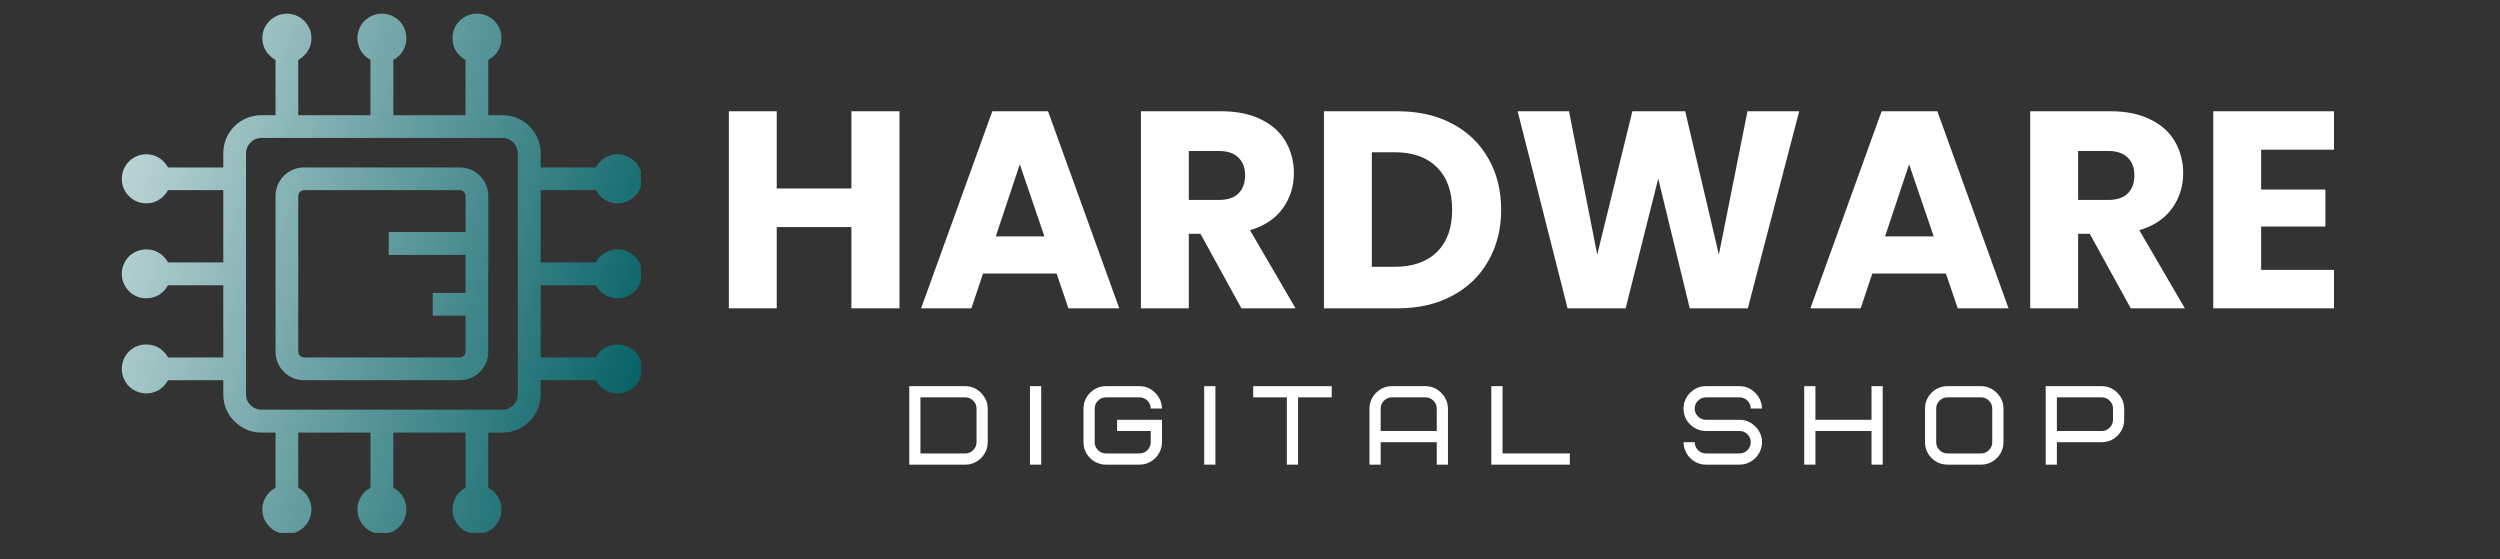 <?xml version="1.0" encoding="UTF-8"?> <svg xmlns="http://www.w3.org/2000/svg" xmlns:xlink="http://www.w3.org/1999/xlink" width="286" zoomAndPan="magnify" viewBox="0 0 214.5 48" height="64" preserveAspectRatio="xMidYMid meet" version="1.0"><rect x="0" y="0" width="214.5" height="48" fill="#333333" stroke="none"/><defs><g></g><clipPath id="14d682a706"><path d="M 10.449 1.172 L 54.992 1.172 L 54.992 45.719 L 10.449 45.719 Z M 10.449 1.172 " clip-rule="nonzero"></path></clipPath><clipPath id="e12e82a6f0"><path d="M 10.449 15.348 C 10.449 14.77 10.688 14.23 11.059 13.859 C 11.445 13.473 11.969 13.234 12.547 13.234 C 13.129 13.234 13.664 13.473 14.035 13.859 C 14.184 14.008 14.32 14.172 14.41 14.367 L 19.16 14.367 L 19.16 13.145 C 19.16 12.238 19.516 11.434 20.113 10.836 C 20.707 10.242 21.512 9.883 22.418 9.883 L 23.641 9.883 L 23.641 5.133 C 23.445 5.043 23.281 4.91 23.133 4.762 C 22.746 4.391 22.508 3.855 22.508 3.273 C 22.508 2.691 22.746 2.172 23.133 1.785 C 23.508 1.41 24.043 1.172 24.625 1.172 C 25.203 1.172 25.727 1.41 26.098 1.785 C 26.484 2.172 26.723 2.691 26.723 3.273 C 26.723 3.855 26.484 4.391 26.098 4.762 C 25.949 4.91 25.785 5.043 25.59 5.133 L 25.59 9.883 L 31.785 9.883 L 31.785 5.133 C 31.605 5.043 31.426 4.91 31.277 4.762 C 30.906 4.391 30.668 3.855 30.668 3.273 C 30.668 2.691 30.906 2.172 31.277 1.785 C 31.664 1.41 32.188 1.172 32.77 1.172 C 33.348 1.172 33.871 1.41 34.258 1.785 C 34.645 2.172 34.867 2.691 34.867 3.273 C 34.867 3.855 34.645 4.391 34.258 4.762 C 34.109 4.91 33.945 5.043 33.75 5.133 L 33.75 9.883 L 39.945 9.883 L 39.945 5.133 C 39.75 5.043 39.586 4.91 39.438 4.762 C 39.051 4.391 38.828 3.855 38.828 3.273 C 38.828 2.691 39.051 2.172 39.438 1.785 C 39.812 1.41 40.348 1.172 40.926 1.172 C 41.508 1.172 42.027 1.41 42.418 1.785 C 42.789 2.172 43.027 2.691 43.027 3.273 C 43.027 3.855 42.789 4.391 42.418 4.762 C 42.266 4.91 42.09 5.043 41.895 5.133 L 41.895 9.883 L 43.133 9.883 C 44.023 9.883 44.844 10.242 45.426 10.836 C 46.02 11.434 46.391 12.238 46.391 13.145 L 46.391 14.367 L 51.125 14.367 C 51.23 14.172 51.352 14.008 51.5 13.859 C 51.887 13.473 52.406 13.234 52.988 13.234 C 53.57 13.234 54.09 13.473 54.477 13.859 C 54.863 14.23 55.086 14.77 55.086 15.348 C 55.086 15.93 54.863 16.449 54.477 16.824 C 54.09 17.211 53.57 17.449 52.988 17.449 C 52.406 17.449 51.887 17.211 51.5 16.824 C 51.352 16.672 51.23 16.512 51.125 16.316 L 46.391 16.316 L 46.391 22.512 L 51.125 22.512 C 51.23 22.332 51.352 22.152 51.5 22.004 C 51.887 21.633 52.406 21.395 52.988 21.395 C 53.57 21.395 54.09 21.633 54.477 22.004 C 54.863 22.391 55.086 22.914 55.086 23.492 C 55.086 24.074 54.863 24.594 54.477 24.98 C 54.09 25.371 53.57 25.594 52.988 25.594 C 52.406 25.594 51.887 25.371 51.5 24.98 C 51.352 24.832 51.23 24.668 51.125 24.477 L 46.391 24.477 L 46.391 30.668 L 51.125 30.668 C 51.23 30.477 51.352 30.312 51.5 30.164 C 51.887 29.777 52.406 29.555 52.988 29.555 C 53.57 29.555 54.09 29.777 54.477 30.164 C 54.863 30.535 55.086 31.07 55.086 31.652 C 55.086 32.234 54.863 32.754 54.477 33.141 C 54.09 33.516 53.57 33.754 52.988 33.754 C 52.406 33.754 51.887 33.516 51.5 33.141 C 51.352 32.992 51.23 32.812 51.125 32.621 L 46.391 32.621 L 46.391 33.855 C 46.391 34.75 46.02 35.57 45.426 36.148 C 44.844 36.746 44.023 37.117 43.133 37.117 L 41.895 37.117 L 41.895 41.852 C 42.09 41.957 42.266 42.074 42.418 42.223 C 42.789 42.613 43.027 43.133 43.027 43.715 C 43.027 44.293 42.789 44.816 42.418 45.203 C 42.027 45.59 41.508 45.812 40.926 45.812 C 40.348 45.812 39.812 45.59 39.438 45.203 C 39.051 44.816 38.828 44.293 38.828 43.715 C 38.828 43.133 39.051 42.613 39.438 42.223 C 39.586 42.074 39.75 41.957 39.945 41.852 L 39.945 37.117 L 33.75 37.117 L 33.75 41.852 C 33.945 41.957 34.109 42.074 34.258 42.223 C 34.645 42.613 34.867 43.133 34.867 43.715 C 34.867 44.293 34.645 44.816 34.258 45.203 C 33.871 45.59 33.348 45.812 32.77 45.812 C 32.188 45.812 31.664 45.59 31.277 45.203 C 30.906 44.816 30.668 44.293 30.668 43.715 C 30.668 43.133 30.906 42.613 31.277 42.223 C 31.426 42.074 31.605 41.957 31.785 41.852 L 31.785 37.117 L 25.59 37.117 L 25.59 41.852 C 25.785 41.957 25.949 42.074 26.098 42.223 C 26.484 42.613 26.723 43.133 26.723 43.715 C 26.723 44.293 26.484 44.816 26.098 45.203 C 25.727 45.59 25.203 45.812 24.625 45.812 C 24.043 45.812 23.508 45.59 23.133 45.203 C 22.746 44.816 22.508 44.293 22.508 43.715 C 22.508 43.133 22.746 42.613 23.133 42.223 C 23.281 42.074 23.445 41.957 23.641 41.852 L 23.641 37.117 L 22.418 37.117 C 21.512 37.117 20.707 36.746 20.113 36.148 C 19.516 35.57 19.16 34.75 19.16 33.855 L 19.16 32.621 L 14.41 32.621 C 14.32 32.812 14.184 32.992 14.035 33.141 C 13.664 33.516 13.129 33.754 12.547 33.754 C 11.969 33.754 11.445 33.516 11.059 33.141 C 10.688 32.754 10.449 32.234 10.449 31.652 C 10.449 31.07 10.688 30.535 11.059 30.164 C 11.445 29.777 11.969 29.555 12.547 29.555 C 13.129 29.555 13.664 29.777 14.035 30.164 C 14.184 30.312 14.32 30.477 14.41 30.668 L 19.16 30.668 L 19.16 24.477 L 14.41 24.477 C 14.32 24.668 14.184 24.832 14.035 24.98 C 13.664 25.371 13.129 25.594 12.547 25.594 C 11.969 25.594 11.445 25.371 11.059 24.98 C 10.688 24.594 10.449 24.074 10.449 23.492 C 10.449 22.914 10.688 22.391 11.059 22.004 C 11.445 21.633 11.969 21.395 12.547 21.395 C 13.129 21.395 13.664 21.633 14.035 22.004 C 14.184 22.152 14.32 22.332 14.41 22.512 L 19.16 22.512 L 19.16 16.316 L 14.41 16.316 C 14.32 16.512 14.184 16.672 14.035 16.824 C 13.664 17.211 13.129 17.449 12.547 17.449 C 11.969 17.449 11.445 17.211 11.059 16.824 C 10.688 16.449 10.449 15.93 10.449 15.348 Z M 26.098 14.367 L 39.453 14.367 C 40.125 14.367 40.734 14.633 41.18 15.082 C 41.629 15.527 41.895 16.137 41.895 16.824 L 41.895 30.18 C 41.895 30.848 41.629 31.461 41.18 31.906 C 40.734 32.352 40.125 32.621 39.453 32.621 L 26.098 32.621 C 25.414 32.621 24.801 32.352 24.355 31.906 C 23.91 31.461 23.641 30.848 23.641 30.18 L 23.641 16.824 C 23.641 16.137 23.91 15.527 24.355 15.082 C 24.801 14.633 25.414 14.367 26.098 14.367 Z M 39.453 16.316 L 26.098 16.316 C 25.949 16.316 25.828 16.375 25.738 16.465 C 25.652 16.555 25.59 16.672 25.59 16.824 L 25.59 30.18 C 25.59 30.312 25.652 30.434 25.738 30.52 C 25.828 30.609 25.949 30.668 26.098 30.668 L 39.453 30.668 C 39.586 30.668 39.707 30.609 39.797 30.52 C 39.887 30.434 39.945 30.312 39.945 30.18 L 39.945 27.082 L 37.129 27.082 L 37.129 25.133 L 39.945 25.133 L 39.945 21.871 L 33.348 21.871 L 33.348 19.906 L 39.945 19.906 L 39.945 16.824 C 39.945 16.672 39.887 16.555 39.797 16.465 C 39.707 16.375 39.586 16.316 39.453 16.316 Z M 43.133 11.836 L 22.418 11.836 C 22.062 11.836 21.734 11.984 21.496 12.223 C 21.258 12.461 21.109 12.789 21.109 13.145 L 21.109 33.855 C 21.109 34.215 21.258 34.527 21.496 34.766 C 21.734 35.004 22.062 35.152 22.418 35.152 L 43.133 35.152 C 43.488 35.152 43.801 35.004 44.039 34.766 C 44.277 34.527 44.426 34.215 44.426 33.855 L 44.426 13.145 C 44.426 12.789 44.277 12.461 44.039 12.223 C 43.801 11.984 43.488 11.836 43.133 11.836 Z M 43.133 11.836 " clip-rule="evenodd"></path></clipPath><linearGradient x1="-2.797" gradientTransform="matrix(1.489, 0, 0, 1.489, 10.448, 1.173)" y1="9.079" x2="32.943" gradientUnits="userSpaceOnUse" y2="20.089" id="b9359925e0"><stop stop-opacity="1" stop-color="rgb(79.179%, 86.859%, 87.201%)" offset="0"></stop><stop stop-opacity="1" stop-color="rgb(78.857%, 86.655%, 87.003%)" offset="0.004"></stop><stop stop-opacity="1" stop-color="rgb(78.535%, 86.452%, 86.804%)" offset="0.008"></stop><stop stop-opacity="1" stop-color="rgb(78.214%, 86.249%, 86.606%)" offset="0.012"></stop><stop stop-opacity="1" stop-color="rgb(77.892%, 86.046%, 86.409%)" offset="0.016"></stop><stop stop-opacity="1" stop-color="rgb(77.57%, 85.843%, 86.211%)" offset="0.02"></stop><stop stop-opacity="1" stop-color="rgb(77.248%, 85.64%, 86.012%)" offset="0.023"></stop><stop stop-opacity="1" stop-color="rgb(76.924%, 85.435%, 85.814%)" offset="0.027"></stop><stop stop-opacity="1" stop-color="rgb(76.602%, 85.233%, 85.616%)" offset="0.031"></stop><stop stop-opacity="1" stop-color="rgb(76.28%, 85.03%, 85.417%)" offset="0.035"></stop><stop stop-opacity="1" stop-color="rgb(75.958%, 84.827%, 85.22%)" offset="0.039"></stop><stop stop-opacity="1" stop-color="rgb(75.636%, 84.622%, 85.022%)" offset="0.043"></stop><stop stop-opacity="1" stop-color="rgb(75.314%, 84.419%, 84.824%)" offset="0.047"></stop><stop stop-opacity="1" stop-color="rgb(74.992%, 84.216%, 84.625%)" offset="0.051"></stop><stop stop-opacity="1" stop-color="rgb(74.67%, 84.013%, 84.428%)" offset="0.055"></stop><stop stop-opacity="1" stop-color="rgb(74.348%, 83.809%, 84.23%)" offset="0.059"></stop><stop stop-opacity="1" stop-color="rgb(74.026%, 83.606%, 84.032%)" offset="0.062"></stop><stop stop-opacity="1" stop-color="rgb(73.703%, 83.403%, 83.833%)" offset="0.066"></stop><stop stop-opacity="1" stop-color="rgb(73.381%, 83.2%, 83.636%)" offset="0.07"></stop><stop stop-opacity="1" stop-color="rgb(73.059%, 82.996%, 83.438%)" offset="0.074"></stop><stop stop-opacity="1" stop-color="rgb(72.737%, 82.793%, 83.24%)" offset="0.078"></stop><stop stop-opacity="1" stop-color="rgb(72.415%, 82.59%, 83.041%)" offset="0.082"></stop><stop stop-opacity="1" stop-color="rgb(72.093%, 82.387%, 82.843%)" offset="0.086"></stop><stop stop-opacity="1" stop-color="rgb(71.771%, 82.182%, 82.645%)" offset="0.09"></stop><stop stop-opacity="1" stop-color="rgb(71.449%, 81.979%, 82.448%)" offset="0.094"></stop><stop stop-opacity="1" stop-color="rgb(71.126%, 81.776%, 82.249%)" offset="0.098"></stop><stop stop-opacity="1" stop-color="rgb(70.804%, 81.573%, 82.051%)" offset="0.102"></stop><stop stop-opacity="1" stop-color="rgb(70.482%, 81.369%, 81.853%)" offset="0.105"></stop><stop stop-opacity="1" stop-color="rgb(70.16%, 81.166%, 81.656%)" offset="0.109"></stop><stop stop-opacity="1" stop-color="rgb(69.838%, 80.963%, 81.458%)" offset="0.113"></stop><stop stop-opacity="1" stop-color="rgb(69.516%, 80.76%, 81.259%)" offset="0.117"></stop><stop stop-opacity="1" stop-color="rgb(69.194%, 80.556%, 81.061%)" offset="0.121"></stop><stop stop-opacity="1" stop-color="rgb(68.872%, 80.353%, 80.864%)" offset="0.125"></stop><stop stop-opacity="1" stop-color="rgb(68.55%, 80.15%, 80.666%)" offset="0.129"></stop><stop stop-opacity="1" stop-color="rgb(68.228%, 79.947%, 80.467%)" offset="0.133"></stop><stop stop-opacity="1" stop-color="rgb(67.905%, 79.742%, 80.269%)" offset="0.137"></stop><stop stop-opacity="1" stop-color="rgb(67.583%, 79.539%, 80.072%)" offset="0.141"></stop><stop stop-opacity="1" stop-color="rgb(67.261%, 79.337%, 79.874%)" offset="0.145"></stop><stop stop-opacity="1" stop-color="rgb(66.939%, 79.134%, 79.675%)" offset="0.148"></stop><stop stop-opacity="1" stop-color="rgb(66.617%, 78.929%, 79.477%)" offset="0.152"></stop><stop stop-opacity="1" stop-color="rgb(66.295%, 78.726%, 79.279%)" offset="0.156"></stop><stop stop-opacity="1" stop-color="rgb(65.973%, 78.523%, 79.08%)" offset="0.16"></stop><stop stop-opacity="1" stop-color="rgb(65.651%, 78.32%, 78.883%)" offset="0.164"></stop><stop stop-opacity="1" stop-color="rgb(65.327%, 78.116%, 78.685%)" offset="0.168"></stop><stop stop-opacity="1" stop-color="rgb(65.005%, 77.913%, 78.487%)" offset="0.172"></stop><stop stop-opacity="1" stop-color="rgb(64.684%, 77.71%, 78.288%)" offset="0.176"></stop><stop stop-opacity="1" stop-color="rgb(64.362%, 77.507%, 78.091%)" offset="0.18"></stop><stop stop-opacity="1" stop-color="rgb(64.04%, 77.303%, 77.893%)" offset="0.184"></stop><stop stop-opacity="1" stop-color="rgb(63.718%, 77.1%, 77.695%)" offset="0.188"></stop><stop stop-opacity="1" stop-color="rgb(63.396%, 76.897%, 77.496%)" offset="0.191"></stop><stop stop-opacity="1" stop-color="rgb(63.074%, 76.694%, 77.299%)" offset="0.195"></stop><stop stop-opacity="1" stop-color="rgb(62.752%, 76.489%, 77.101%)" offset="0.199"></stop><stop stop-opacity="1" stop-color="rgb(62.43%, 76.286%, 76.903%)" offset="0.203"></stop><stop stop-opacity="1" stop-color="rgb(62.106%, 76.083%, 76.704%)" offset="0.207"></stop><stop stop-opacity="1" stop-color="rgb(61.784%, 75.88%, 76.508%)" offset="0.211"></stop><stop stop-opacity="1" stop-color="rgb(61.462%, 75.676%, 76.309%)" offset="0.215"></stop><stop stop-opacity="1" stop-color="rgb(61.14%, 75.473%, 76.111%)" offset="0.219"></stop><stop stop-opacity="1" stop-color="rgb(60.818%, 75.27%, 75.912%)" offset="0.223"></stop><stop stop-opacity="1" stop-color="rgb(60.497%, 75.067%, 75.714%)" offset="0.227"></stop><stop stop-opacity="1" stop-color="rgb(60.175%, 74.864%, 75.516%)" offset="0.23"></stop><stop stop-opacity="1" stop-color="rgb(59.853%, 74.661%, 75.319%)" offset="0.234"></stop><stop stop-opacity="1" stop-color="rgb(59.531%, 74.457%, 75.121%)" offset="0.238"></stop><stop stop-opacity="1" stop-color="rgb(59.209%, 74.254%, 74.922%)" offset="0.242"></stop><stop stop-opacity="1" stop-color="rgb(58.885%, 74.051%, 74.724%)" offset="0.246"></stop><stop stop-opacity="1" stop-color="rgb(58.563%, 73.848%, 74.527%)" offset="0.25"></stop><stop stop-opacity="1" stop-color="rgb(58.241%, 73.643%, 74.329%)" offset="0.254"></stop><stop stop-opacity="1" stop-color="rgb(57.919%, 73.441%, 74.13%)" offset="0.258"></stop><stop stop-opacity="1" stop-color="rgb(57.597%, 73.238%, 73.932%)" offset="0.262"></stop><stop stop-opacity="1" stop-color="rgb(57.275%, 73.035%, 73.735%)" offset="0.266"></stop><stop stop-opacity="1" stop-color="rgb(56.953%, 72.83%, 73.537%)" offset="0.27"></stop><stop stop-opacity="1" stop-color="rgb(56.631%, 72.627%, 73.338%)" offset="0.273"></stop><stop stop-opacity="1" stop-color="rgb(56.308%, 72.424%, 73.14%)" offset="0.277"></stop><stop stop-opacity="1" stop-color="rgb(55.986%, 72.221%, 72.942%)" offset="0.281"></stop><stop stop-opacity="1" stop-color="rgb(55.664%, 72.017%, 72.743%)" offset="0.285"></stop><stop stop-opacity="1" stop-color="rgb(55.342%, 71.814%, 72.546%)" offset="0.289"></stop><stop stop-opacity="1" stop-color="rgb(55.02%, 71.611%, 72.348%)" offset="0.293"></stop><stop stop-opacity="1" stop-color="rgb(54.698%, 71.408%, 72.15%)" offset="0.297"></stop><stop stop-opacity="1" stop-color="rgb(54.376%, 71.204%, 71.951%)" offset="0.301"></stop><stop stop-opacity="1" stop-color="rgb(54.054%, 71.001%, 71.754%)" offset="0.305"></stop><stop stop-opacity="1" stop-color="rgb(53.732%, 70.798%, 71.556%)" offset="0.309"></stop><stop stop-opacity="1" stop-color="rgb(53.41%, 70.595%, 71.358%)" offset="0.312"></stop><stop stop-opacity="1" stop-color="rgb(53.087%, 70.39%, 71.159%)" offset="0.316"></stop><stop stop-opacity="1" stop-color="rgb(52.765%, 70.187%, 70.963%)" offset="0.32"></stop><stop stop-opacity="1" stop-color="rgb(52.443%, 69.984%, 70.764%)" offset="0.324"></stop><stop stop-opacity="1" stop-color="rgb(52.121%, 69.781%, 70.566%)" offset="0.328"></stop><stop stop-opacity="1" stop-color="rgb(51.799%, 69.577%, 70.367%)" offset="0.332"></stop><stop stop-opacity="1" stop-color="rgb(51.477%, 69.374%, 70.171%)" offset="0.336"></stop><stop stop-opacity="1" stop-color="rgb(51.155%, 69.171%, 69.972%)" offset="0.34"></stop><stop stop-opacity="1" stop-color="rgb(50.833%, 68.968%, 69.774%)" offset="0.344"></stop><stop stop-opacity="1" stop-color="rgb(50.51%, 68.764%, 69.576%)" offset="0.348"></stop><stop stop-opacity="1" stop-color="rgb(50.188%, 68.561%, 69.377%)" offset="0.352"></stop><stop stop-opacity="1" stop-color="rgb(49.866%, 68.358%, 69.179%)" offset="0.355"></stop><stop stop-opacity="1" stop-color="rgb(49.544%, 68.155%, 68.982%)" offset="0.359"></stop><stop stop-opacity="1" stop-color="rgb(49.222%, 67.95%, 68.784%)" offset="0.363"></stop><stop stop-opacity="1" stop-color="rgb(48.9%, 67.747%, 68.585%)" offset="0.367"></stop><stop stop-opacity="1" stop-color="rgb(48.578%, 67.545%, 68.387%)" offset="0.371"></stop><stop stop-opacity="1" stop-color="rgb(48.256%, 67.342%, 68.19%)" offset="0.375"></stop><stop stop-opacity="1" stop-color="rgb(47.934%, 67.137%, 67.992%)" offset="0.379"></stop><stop stop-opacity="1" stop-color="rgb(47.612%, 66.934%, 67.793%)" offset="0.383"></stop><stop stop-opacity="1" stop-color="rgb(47.289%, 66.731%, 67.595%)" offset="0.387"></stop><stop stop-opacity="1" stop-color="rgb(46.967%, 66.528%, 67.398%)" offset="0.391"></stop><stop stop-opacity="1" stop-color="rgb(46.645%, 66.324%, 67.2%)" offset="0.395"></stop><stop stop-opacity="1" stop-color="rgb(46.323%, 66.121%, 67.001%)" offset="0.398"></stop><stop stop-opacity="1" stop-color="rgb(46.001%, 65.918%, 66.803%)" offset="0.402"></stop><stop stop-opacity="1" stop-color="rgb(45.679%, 65.715%, 66.606%)" offset="0.406"></stop><stop stop-opacity="1" stop-color="rgb(45.357%, 65.511%, 66.408%)" offset="0.41"></stop><stop stop-opacity="1" stop-color="rgb(45.035%, 65.308%, 66.209%)" offset="0.414"></stop><stop stop-opacity="1" stop-color="rgb(44.711%, 65.105%, 66.011%)" offset="0.418"></stop><stop stop-opacity="1" stop-color="rgb(44.389%, 64.902%, 65.813%)" offset="0.422"></stop><stop stop-opacity="1" stop-color="rgb(44.067%, 64.697%, 65.614%)" offset="0.426"></stop><stop stop-opacity="1" stop-color="rgb(43.745%, 64.494%, 65.417%)" offset="0.43"></stop><stop stop-opacity="1" stop-color="rgb(43.423%, 64.291%, 65.219%)" offset="0.434"></stop><stop stop-opacity="1" stop-color="rgb(43.102%, 64.088%, 65.021%)" offset="0.438"></stop><stop stop-opacity="1" stop-color="rgb(42.78%, 63.885%, 64.822%)" offset="0.441"></stop><stop stop-opacity="1" stop-color="rgb(42.458%, 63.683%, 64.626%)" offset="0.445"></stop><stop stop-opacity="1" stop-color="rgb(42.136%, 63.478%, 64.427%)" offset="0.449"></stop><stop stop-opacity="1" stop-color="rgb(41.814%, 63.275%, 64.229%)" offset="0.453"></stop><stop stop-opacity="1" stop-color="rgb(41.49%, 63.072%, 64.03%)" offset="0.457"></stop><stop stop-opacity="1" stop-color="rgb(41.168%, 62.869%, 63.834%)" offset="0.461"></stop><stop stop-opacity="1" stop-color="rgb(40.846%, 62.665%, 63.635%)" offset="0.465"></stop><stop stop-opacity="1" stop-color="rgb(40.524%, 62.462%, 63.437%)" offset="0.469"></stop><stop stop-opacity="1" stop-color="rgb(40.202%, 62.259%, 63.239%)" offset="0.473"></stop><stop stop-opacity="1" stop-color="rgb(39.88%, 62.056%, 63.04%)" offset="0.477"></stop><stop stop-opacity="1" stop-color="rgb(39.558%, 61.852%, 62.842%)" offset="0.48"></stop><stop stop-opacity="1" stop-color="rgb(39.236%, 61.649%, 62.645%)" offset="0.484"></stop><stop stop-opacity="1" stop-color="rgb(38.914%, 61.446%, 62.447%)" offset="0.488"></stop><stop stop-opacity="1" stop-color="rgb(38.593%, 61.243%, 62.248%)" offset="0.492"></stop><stop stop-opacity="1" stop-color="rgb(38.269%, 61.038%, 62.05%)" offset="0.496"></stop><stop stop-opacity="1" stop-color="rgb(37.947%, 60.835%, 61.853%)" offset="0.5"></stop><stop stop-opacity="1" stop-color="rgb(37.625%, 60.632%, 61.655%)" offset="0.504"></stop><stop stop-opacity="1" stop-color="rgb(37.303%, 60.429%, 61.456%)" offset="0.508"></stop><stop stop-opacity="1" stop-color="rgb(36.981%, 60.225%, 61.258%)" offset="0.512"></stop><stop stop-opacity="1" stop-color="rgb(36.659%, 60.022%, 61.061%)" offset="0.516"></stop><stop stop-opacity="1" stop-color="rgb(36.337%, 59.819%, 60.863%)" offset="0.52"></stop><stop stop-opacity="1" stop-color="rgb(36.015%, 59.616%, 60.664%)" offset="0.523"></stop><stop stop-opacity="1" stop-color="rgb(35.692%, 59.412%, 60.466%)" offset="0.527"></stop><stop stop-opacity="1" stop-color="rgb(35.37%, 59.209%, 60.269%)" offset="0.531"></stop><stop stop-opacity="1" stop-color="rgb(35.048%, 59.006%, 60.071%)" offset="0.535"></stop><stop stop-opacity="1" stop-color="rgb(34.726%, 58.803%, 59.872%)" offset="0.539"></stop><stop stop-opacity="1" stop-color="rgb(34.404%, 58.598%, 59.674%)" offset="0.543"></stop><stop stop-opacity="1" stop-color="rgb(34.082%, 58.395%, 59.476%)" offset="0.547"></stop><stop stop-opacity="1" stop-color="rgb(33.76%, 58.192%, 59.277%)" offset="0.551"></stop><stop stop-opacity="1" stop-color="rgb(33.438%, 57.99%, 59.081%)" offset="0.555"></stop><stop stop-opacity="1" stop-color="rgb(33.116%, 57.785%, 58.882%)" offset="0.559"></stop><stop stop-opacity="1" stop-color="rgb(32.794%, 57.582%, 58.684%)" offset="0.562"></stop><stop stop-opacity="1" stop-color="rgb(32.471%, 57.379%, 58.485%)" offset="0.566"></stop><stop stop-opacity="1" stop-color="rgb(32.149%, 57.176%, 58.289%)" offset="0.57"></stop><stop stop-opacity="1" stop-color="rgb(31.827%, 56.972%, 58.09%)" offset="0.574"></stop><stop stop-opacity="1" stop-color="rgb(31.505%, 56.769%, 57.892%)" offset="0.578"></stop><stop stop-opacity="1" stop-color="rgb(31.183%, 56.566%, 57.693%)" offset="0.582"></stop><stop stop-opacity="1" stop-color="rgb(30.861%, 56.363%, 57.497%)" offset="0.586"></stop><stop stop-opacity="1" stop-color="rgb(30.539%, 56.158%, 57.298%)" offset="0.59"></stop><stop stop-opacity="1" stop-color="rgb(30.217%, 55.956%, 57.1%)" offset="0.594"></stop><stop stop-opacity="1" stop-color="rgb(29.893%, 55.753%, 56.902%)" offset="0.598"></stop><stop stop-opacity="1" stop-color="rgb(29.572%, 55.55%, 56.705%)" offset="0.602"></stop><stop stop-opacity="1" stop-color="rgb(29.25%, 55.345%, 56.506%)" offset="0.605"></stop><stop stop-opacity="1" stop-color="rgb(28.928%, 55.142%, 56.308%)" offset="0.609"></stop><stop stop-opacity="1" stop-color="rgb(28.606%, 54.939%, 56.11%)" offset="0.613"></stop><stop stop-opacity="1" stop-color="rgb(28.284%, 54.736%, 55.911%)" offset="0.617"></stop><stop stop-opacity="1" stop-color="rgb(27.962%, 54.532%, 55.713%)" offset="0.621"></stop><stop stop-opacity="1" stop-color="rgb(27.64%, 54.329%, 55.516%)" offset="0.625"></stop><stop stop-opacity="1" stop-color="rgb(27.318%, 54.126%, 55.318%)" offset="0.629"></stop><stop stop-opacity="1" stop-color="rgb(26.996%, 53.923%, 55.119%)" offset="0.633"></stop><stop stop-opacity="1" stop-color="rgb(26.672%, 53.719%, 54.921%)" offset="0.637"></stop><stop stop-opacity="1" stop-color="rgb(26.35%, 53.516%, 54.724%)" offset="0.641"></stop><stop stop-opacity="1" stop-color="rgb(26.028%, 53.313%, 54.526%)" offset="0.645"></stop><stop stop-opacity="1" stop-color="rgb(25.706%, 53.11%, 54.327%)" offset="0.648"></stop><stop stop-opacity="1" stop-color="rgb(25.385%, 52.905%, 54.129%)" offset="0.652"></stop><stop stop-opacity="1" stop-color="rgb(25.063%, 52.702%, 53.932%)" offset="0.656"></stop><stop stop-opacity="1" stop-color="rgb(24.741%, 52.499%, 53.734%)" offset="0.66"></stop><stop stop-opacity="1" stop-color="rgb(24.419%, 52.296%, 53.535%)" offset="0.664"></stop><stop stop-opacity="1" stop-color="rgb(24.097%, 52.094%, 53.337%)" offset="0.668"></stop><stop stop-opacity="1" stop-color="rgb(23.775%, 51.891%, 53.139%)" offset="0.672"></stop><stop stop-opacity="1" stop-color="rgb(23.451%, 51.686%, 52.94%)" offset="0.676"></stop><stop stop-opacity="1" stop-color="rgb(23.129%, 51.483%, 52.744%)" offset="0.68"></stop><stop stop-opacity="1" stop-color="rgb(22.807%, 51.28%, 52.545%)" offset="0.684"></stop><stop stop-opacity="1" stop-color="rgb(22.485%, 51.077%, 52.347%)" offset="0.688"></stop><stop stop-opacity="1" stop-color="rgb(22.163%, 50.873%, 52.148%)" offset="0.691"></stop><stop stop-opacity="1" stop-color="rgb(21.841%, 50.67%, 51.952%)" offset="0.695"></stop><stop stop-opacity="1" stop-color="rgb(21.519%, 50.467%, 51.753%)" offset="0.699"></stop><stop stop-opacity="1" stop-color="rgb(21.198%, 50.264%, 51.555%)" offset="0.703"></stop><stop stop-opacity="1" stop-color="rgb(20.874%, 50.06%, 51.357%)" offset="0.707"></stop><stop stop-opacity="1" stop-color="rgb(20.552%, 49.857%, 51.16%)" offset="0.711"></stop><stop stop-opacity="1" stop-color="rgb(20.23%, 49.654%, 50.961%)" offset="0.715"></stop><stop stop-opacity="1" stop-color="rgb(19.908%, 49.451%, 50.763%)" offset="0.719"></stop><stop stop-opacity="1" stop-color="rgb(19.586%, 49.246%, 50.565%)" offset="0.723"></stop><stop stop-opacity="1" stop-color="rgb(19.264%, 49.043%, 50.368%)" offset="0.727"></stop><stop stop-opacity="1" stop-color="rgb(18.942%, 48.84%, 50.169%)" offset="0.73"></stop><stop stop-opacity="1" stop-color="rgb(18.62%, 48.637%, 49.971%)" offset="0.734"></stop><stop stop-opacity="1" stop-color="rgb(18.298%, 48.433%, 49.773%)" offset="0.738"></stop><stop stop-opacity="1" stop-color="rgb(17.976%, 48.23%, 49.574%)" offset="0.742"></stop><stop stop-opacity="1" stop-color="rgb(17.653%, 48.027%, 49.376%)" offset="0.746"></stop><stop stop-opacity="1" stop-color="rgb(17.331%, 47.824%, 49.179%)" offset="0.75"></stop><stop stop-opacity="1" stop-color="rgb(17.009%, 47.62%, 48.981%)" offset="0.754"></stop><stop stop-opacity="1" stop-color="rgb(16.687%, 47.417%, 48.782%)" offset="0.758"></stop><stop stop-opacity="1" stop-color="rgb(16.365%, 47.214%, 48.584%)" offset="0.762"></stop><stop stop-opacity="1" stop-color="rgb(16.043%, 47.011%, 48.387%)" offset="0.766"></stop><stop stop-opacity="1" stop-color="rgb(15.721%, 46.806%, 48.189%)" offset="0.77"></stop><stop stop-opacity="1" stop-color="rgb(15.399%, 46.603%, 47.99%)" offset="0.773"></stop><stop stop-opacity="1" stop-color="rgb(15.076%, 46.4%, 47.792%)" offset="0.777"></stop><stop stop-opacity="1" stop-color="rgb(14.754%, 46.198%, 47.595%)" offset="0.781"></stop><stop stop-opacity="1" stop-color="rgb(14.432%, 45.993%, 47.397%)" offset="0.785"></stop><stop stop-opacity="1" stop-color="rgb(14.11%, 45.79%, 47.198%)" offset="0.789"></stop><stop stop-opacity="1" stop-color="rgb(13.788%, 45.587%, 47%)" offset="0.793"></stop><stop stop-opacity="1" stop-color="rgb(13.466%, 45.384%, 46.803%)" offset="0.797"></stop><stop stop-opacity="1" stop-color="rgb(13.144%, 45.18%, 46.605%)" offset="0.801"></stop><stop stop-opacity="1" stop-color="rgb(12.822%, 44.977%, 46.407%)" offset="0.805"></stop><stop stop-opacity="1" stop-color="rgb(12.5%, 44.774%, 46.208%)" offset="0.809"></stop><stop stop-opacity="1" stop-color="rgb(12.178%, 44.571%, 46.01%)" offset="0.812"></stop><stop stop-opacity="1" stop-color="rgb(11.855%, 44.366%, 45.811%)" offset="0.816"></stop><stop stop-opacity="1" stop-color="rgb(11.533%, 44.164%, 45.615%)" offset="0.82"></stop><stop stop-opacity="1" stop-color="rgb(11.211%, 43.961%, 45.416%)" offset="0.824"></stop><stop stop-opacity="1" stop-color="rgb(10.889%, 43.758%, 45.218%)" offset="0.828"></stop><stop stop-opacity="1" stop-color="rgb(10.567%, 43.553%, 45.02%)" offset="0.832"></stop><stop stop-opacity="1" stop-color="rgb(10.245%, 43.35%, 44.823%)" offset="0.836"></stop><stop stop-opacity="1" stop-color="rgb(9.923%, 43.147%, 44.624%)" offset="0.84"></stop><stop stop-opacity="1" stop-color="rgb(9.601%, 42.944%, 44.426%)" offset="0.844"></stop><stop stop-opacity="1" stop-color="rgb(9.277%, 42.74%, 44.228%)" offset="0.848"></stop><stop stop-opacity="1" stop-color="rgb(8.955%, 42.537%, 44.031%)" offset="0.852"></stop><stop stop-opacity="1" stop-color="rgb(8.633%, 42.334%, 43.832%)" offset="0.855"></stop><stop stop-opacity="1" stop-color="rgb(8.311%, 42.131%, 43.634%)" offset="0.859"></stop><stop stop-opacity="1" stop-color="rgb(7.99%, 41.927%, 43.436%)" offset="0.863"></stop><stop stop-opacity="1" stop-color="rgb(7.668%, 41.724%, 43.237%)" offset="0.867"></stop><stop stop-opacity="1" stop-color="rgb(7.346%, 41.521%, 43.039%)" offset="0.871"></stop><stop stop-opacity="1" stop-color="rgb(7.024%, 41.318%, 42.842%)" offset="0.875"></stop><stop stop-opacity="1" stop-color="rgb(6.702%, 41.115%, 42.644%)" offset="0.879"></stop><stop stop-opacity="1" stop-color="rgb(6.38%, 40.912%, 42.445%)" offset="0.883"></stop><stop stop-opacity="1" stop-color="rgb(6.056%, 40.707%, 42.247%)" offset="0.887"></stop><stop stop-opacity="1" stop-color="rgb(5.734%, 40.504%, 42.05%)" offset="0.891"></stop><stop stop-opacity="1" stop-color="rgb(5.412%, 40.302%, 41.852%)" offset="0.895"></stop><stop stop-opacity="1" stop-color="rgb(5.09%, 40.099%, 41.653%)" offset="0.898"></stop><stop stop-opacity="1" stop-color="rgb(4.768%, 39.894%, 41.455%)" offset="0.902"></stop><stop stop-opacity="1" stop-color="rgb(4.446%, 39.691%, 41.258%)" offset="0.906"></stop><stop stop-opacity="1" stop-color="rgb(4.124%, 39.488%, 41.06%)" offset="0.91"></stop><stop stop-opacity="1" stop-color="rgb(3.802%, 39.285%, 40.862%)" offset="0.914"></stop><stop stop-opacity="1" stop-color="rgb(3.481%, 39.081%, 40.663%)" offset="0.918"></stop><stop stop-opacity="1" stop-color="rgb(3.159%, 38.878%, 40.466%)" offset="0.922"></stop><stop stop-opacity="1" stop-color="rgb(2.835%, 38.675%, 40.268%)" offset="0.926"></stop><stop stop-opacity="1" stop-color="rgb(2.513%, 38.472%, 40.07%)" offset="0.93"></stop><stop stop-opacity="1" stop-color="rgb(2.455%, 38.435%, 40.034%)" offset="0.938"></stop><stop stop-opacity="1" stop-color="rgb(2.399%, 38.399%, 39.999%)" offset="1"></stop></linearGradient></defs><g clip-path="url(#14d682a706)"><g clip-path="url(#e12e82a6f0)"><path fill="url(#b9359925e0)" d="M 10.449 1.172 L 10.449 45.719 L 54.992 45.719 L 54.992 1.172 Z M 10.449 1.172 " fill-rule="nonzero"></path></g></g><g fill="#ffffff" fill-opacity="1"><g transform="translate(77.533, 39.866)"><g><path d="M 6.254 -1.926 L 6.254 -4.812 C 6.254 -5.074 6.16 -5.301 5.969 -5.488 C 5.781 -5.68 5.555 -5.773 5.293 -5.773 L 1.441 -5.773 L 1.441 -0.961 L 5.293 -0.961 C 5.555 -0.961 5.781 -1.059 5.969 -1.246 C 6.16 -1.434 6.254 -1.66 6.254 -1.926 Z M 7.215 -4.812 L 7.215 -1.926 C 7.215 -1.586 7.133 -1.27 6.961 -0.977 C 6.793 -0.684 6.559 -0.449 6.27 -0.27 C 5.977 -0.09 5.652 0 5.293 0 L 0.48 0 L 0.48 -6.734 L 5.293 -6.734 C 5.637 -6.734 5.953 -6.648 6.238 -6.477 C 6.523 -6.301 6.758 -6.07 6.938 -5.781 C 7.117 -5.492 7.211 -5.172 7.215 -4.812 Z M 7.215 -4.812 "></path></g></g></g><g fill="#ffffff" fill-opacity="1"><g transform="translate(87.892, 39.866)"><g><path d="M 0.48 -6.734 L 1.441 -6.734 L 1.441 0 L 0.48 0 Z M 0.48 -6.734 "></path></g></g></g><g fill="#ffffff" fill-opacity="1"><g transform="translate(92.577, 39.866)"><g><path d="M 3.27 -2.887 L 3.27 -3.848 L 7.121 -3.848 L 7.121 -1.926 C 7.121 -1.586 7.035 -1.27 6.863 -0.977 C 6.695 -0.684 6.465 -0.449 6.172 -0.27 C 5.879 -0.09 5.555 0 5.195 0 L 2.309 0 C 1.969 0 1.652 -0.086 1.355 -0.254 C 1.062 -0.426 0.824 -0.656 0.648 -0.949 C 0.473 -1.238 0.387 -1.566 0.387 -1.926 L 0.387 -4.812 C 0.387 -5.152 0.469 -5.465 0.641 -5.758 C 0.809 -6.051 1.039 -6.285 1.332 -6.465 C 1.625 -6.645 1.949 -6.734 2.309 -6.734 L 5.195 -6.734 C 5.543 -6.734 5.859 -6.648 6.145 -6.477 C 6.43 -6.301 6.66 -6.07 6.84 -5.781 C 7.02 -5.492 7.113 -5.172 7.121 -4.812 L 6.156 -4.812 C 6.156 -5.074 6.062 -5.301 5.875 -5.488 C 5.684 -5.68 5.457 -5.773 5.195 -5.773 L 2.309 -5.773 C 2.047 -5.773 1.82 -5.68 1.633 -5.488 C 1.441 -5.301 1.348 -5.074 1.348 -4.812 L 1.348 -1.926 C 1.348 -1.66 1.441 -1.434 1.633 -1.246 C 1.82 -1.059 2.047 -0.961 2.309 -0.961 L 5.195 -0.961 C 5.457 -0.961 5.684 -1.059 5.875 -1.246 C 6.062 -1.434 6.156 -1.66 6.156 -1.926 L 6.156 -2.887 Z M 3.27 -2.887 "></path></g></g></g><g fill="#ffffff" fill-opacity="1"><g transform="translate(102.841, 39.866)"><g><path d="M 0.48 -6.734 L 1.441 -6.734 L 1.441 0 L 0.48 0 Z M 0.48 -6.734 "></path></g></g></g><g fill="#ffffff" fill-opacity="1"><g transform="translate(107.526, 39.866)"><g><path d="M 6.734 -5.773 L 3.848 -5.773 L 3.848 0 L 2.887 0 L 2.887 -5.773 L 0 -5.773 L 0 -6.734 L 6.734 -6.734 Z M 6.734 -5.773 "></path></g></g></g><g fill="#ffffff" fill-opacity="1"><g transform="translate(117.02, 39.866)"><g><path d="M 5.293 -5.773 L 2.406 -5.773 C 2.141 -5.773 1.918 -5.68 1.727 -5.488 C 1.539 -5.301 1.441 -5.074 1.441 -4.812 L 1.441 -2.887 L 6.254 -2.887 L 6.254 -4.812 C 6.254 -5.074 6.16 -5.301 5.969 -5.488 C 5.781 -5.68 5.555 -5.773 5.293 -5.773 Z M 7.215 -4.812 L 7.215 0 L 6.254 0 L 6.254 -1.926 L 1.441 -1.926 L 1.441 0 L 0.48 0 L 0.48 -4.812 C 0.48 -5.152 0.566 -5.465 0.734 -5.758 C 0.906 -6.051 1.137 -6.285 1.43 -6.465 C 1.719 -6.645 2.047 -6.734 2.406 -6.734 L 5.293 -6.734 C 5.637 -6.734 5.953 -6.648 6.238 -6.477 C 6.523 -6.301 6.758 -6.07 6.938 -5.781 C 7.117 -5.492 7.211 -5.172 7.215 -4.812 Z M 7.215 -4.812 "></path></g></g></g><g fill="#ffffff" fill-opacity="1"><g transform="translate(127.476, 39.866)"><g><path d="M 1.441 -6.734 L 1.441 -0.961 L 7.215 -0.961 L 7.215 0 L 0.48 0 L 0.48 -6.734 Z M 1.441 -6.734 "></path></g></g></g><g fill="#ffffff" fill-opacity="1"><g transform="translate(137.45, 39.866)"><g></g></g></g><g fill="#ffffff" fill-opacity="1"><g transform="translate(144.059, 39.866)"><g><path d="M 7.121 -1.926 C 7.121 -1.586 7.035 -1.27 6.863 -0.977 C 6.695 -0.684 6.465 -0.449 6.172 -0.27 C 5.879 -0.09 5.555 0 5.195 0 L 2.309 0 C 1.961 0 1.645 -0.086 1.355 -0.254 C 1.066 -0.426 0.836 -0.656 0.664 -0.949 C 0.492 -1.238 0.398 -1.566 0.387 -1.926 L 1.348 -1.926 C 1.348 -1.66 1.441 -1.434 1.633 -1.246 C 1.82 -1.059 2.047 -0.961 2.309 -0.961 L 5.195 -0.961 C 5.457 -0.961 5.684 -1.059 5.875 -1.246 C 6.062 -1.434 6.156 -1.66 6.156 -1.926 C 6.156 -2.188 6.062 -2.414 5.875 -2.602 C 5.684 -2.793 5.457 -2.887 5.195 -2.887 L 2.309 -2.887 C 1.969 -2.887 1.652 -2.973 1.355 -3.141 C 1.062 -3.312 0.824 -3.543 0.648 -3.836 C 0.473 -4.125 0.387 -4.453 0.387 -4.812 C 0.387 -5.152 0.469 -5.465 0.641 -5.758 C 0.809 -6.051 1.039 -6.285 1.332 -6.465 C 1.625 -6.645 1.949 -6.734 2.309 -6.734 L 5.195 -6.734 C 5.543 -6.734 5.859 -6.648 6.145 -6.477 C 6.43 -6.301 6.66 -6.07 6.84 -5.781 C 7.02 -5.492 7.113 -5.172 7.121 -4.812 L 6.156 -4.812 C 6.156 -5.074 6.062 -5.301 5.875 -5.488 C 5.684 -5.68 5.457 -5.773 5.195 -5.773 L 2.309 -5.773 C 2.047 -5.773 1.82 -5.68 1.633 -5.488 C 1.441 -5.301 1.348 -5.074 1.348 -4.812 C 1.348 -4.547 1.441 -4.32 1.633 -4.133 C 1.82 -3.941 2.047 -3.848 2.309 -3.848 L 5.195 -3.848 C 5.535 -3.848 5.852 -3.762 6.145 -3.59 C 6.434 -3.414 6.672 -3.184 6.852 -2.895 C 7.031 -2.609 7.121 -2.285 7.121 -1.926 Z M 7.121 -1.926 "></path></g></g></g><g fill="#ffffff" fill-opacity="1"><g transform="translate(154.322, 39.866)"><g><path d="M 1.441 -6.734 L 1.441 -3.848 L 6.254 -3.848 L 6.254 -6.734 L 7.215 -6.734 L 7.215 0 L 6.254 0 L 6.254 -2.887 L 1.441 -2.887 L 1.441 0 L 0.48 0 L 0.48 -6.734 Z M 1.441 -6.734 "></path></g></g></g><g fill="#ffffff" fill-opacity="1"><g transform="translate(164.778, 39.866)"><g><path d="M 6.156 -1.926 L 6.156 -4.812 C 6.156 -5.074 6.062 -5.301 5.875 -5.488 C 5.684 -5.68 5.457 -5.773 5.195 -5.773 L 2.309 -5.773 C 2.047 -5.773 1.82 -5.68 1.633 -5.488 C 1.441 -5.301 1.348 -5.074 1.348 -4.812 L 1.348 -1.926 C 1.348 -1.66 1.441 -1.434 1.633 -1.246 C 1.82 -1.059 2.047 -0.961 2.309 -0.961 L 5.195 -0.961 C 5.457 -0.961 5.684 -1.059 5.875 -1.246 C 6.062 -1.434 6.156 -1.66 6.156 -1.926 Z M 7.121 -4.812 L 7.121 -1.926 C 7.121 -1.57 7.035 -1.25 6.859 -0.957 C 6.688 -0.664 6.453 -0.434 6.164 -0.262 C 5.871 -0.086 5.547 0 5.195 0 L 2.309 0 C 1.957 0 1.633 -0.086 1.344 -0.262 C 1.051 -0.434 0.816 -0.664 0.645 -0.957 C 0.473 -1.25 0.387 -1.57 0.387 -1.926 L 0.387 -4.812 C 0.387 -5.164 0.473 -5.484 0.645 -5.777 C 0.816 -6.07 1.051 -6.301 1.344 -6.477 C 1.633 -6.648 1.957 -6.734 2.309 -6.734 L 5.195 -6.734 C 5.535 -6.734 5.852 -6.648 6.145 -6.469 C 6.434 -6.293 6.672 -6.062 6.852 -5.773 C 7.031 -5.484 7.121 -5.164 7.121 -4.812 Z M 7.121 -4.812 "></path></g></g></g><g fill="#ffffff" fill-opacity="1"><g transform="translate(175.041, 39.866)"><g><path d="M 6.254 -3.848 L 6.254 -4.812 C 6.254 -5.074 6.16 -5.301 5.969 -5.488 C 5.781 -5.68 5.555 -5.773 5.293 -5.773 L 1.441 -5.773 L 1.441 -2.887 L 5.293 -2.887 C 5.555 -2.887 5.781 -2.98 5.969 -3.172 C 6.16 -3.359 6.254 -3.586 6.254 -3.848 Z M 7.215 -4.812 L 7.215 -3.848 C 7.215 -3.508 7.133 -3.191 6.961 -2.902 C 6.793 -2.609 6.559 -2.375 6.27 -2.195 C 5.977 -2.016 5.652 -1.926 5.293 -1.926 L 1.441 -1.926 L 1.441 0 L 0.48 0 L 0.48 -6.734 L 5.293 -6.734 C 5.637 -6.734 5.953 -6.648 6.238 -6.477 C 6.523 -6.301 6.758 -6.07 6.938 -5.781 C 7.117 -5.492 7.211 -5.172 7.215 -4.812 Z M 7.215 -4.812 "></path></g></g></g><g fill="#ffffff" fill-opacity="1"><g transform="translate(61.035, 26.453)"><g><path d="M 16.141 -16.906 L 16.141 0 L 12.016 0 L 12.016 -6.969 L 5.609 -6.969 L 5.609 0 L 1.5 0 L 1.5 -16.906 L 5.609 -16.906 L 5.609 -10.281 L 12.016 -10.281 L 12.016 -16.906 Z M 16.141 -16.906 "></path></g></g></g><g fill="#ffffff" fill-opacity="1"><g transform="translate(78.641, 26.453)"><g><path d="M 12.016 -2.984 L 5.703 -2.984 L 4.703 0 L 0.391 0 L 6.5 -16.906 L 11.281 -16.906 L 17.391 0 L 13.031 0 Z M 10.969 -6.172 L 8.859 -12.359 L 6.797 -6.172 Z M 10.969 -6.172 "></path></g></g></g><g fill="#ffffff" fill-opacity="1"><g transform="translate(96.391, 26.453)"><g><path d="M 10.125 0 L 6.609 -6.391 L 5.609 -6.391 L 5.609 0 L 1.5 0 L 1.5 -16.906 L 8.406 -16.906 C 9.738 -16.906 10.875 -16.672 11.812 -16.203 C 12.758 -15.742 13.461 -15.109 13.922 -14.297 C 14.391 -13.484 14.625 -12.582 14.625 -11.594 C 14.625 -10.469 14.305 -9.461 13.672 -8.578 C 13.035 -7.691 12.098 -7.066 10.859 -6.703 L 14.766 0 Z M 5.609 -9.297 L 8.172 -9.297 C 8.922 -9.297 9.484 -9.477 9.859 -9.844 C 10.242 -10.219 10.438 -10.742 10.438 -11.422 C 10.438 -12.066 10.242 -12.57 9.859 -12.938 C 9.484 -13.312 8.922 -13.5 8.172 -13.5 L 5.609 -13.5 Z M 5.609 -9.297 "></path></g></g></g><g fill="#ffffff" fill-opacity="1"><g transform="translate(112.095, 26.453)"><g><path d="M 7.828 -16.906 C 9.609 -16.906 11.164 -16.551 12.5 -15.844 C 13.832 -15.145 14.863 -14.156 15.594 -12.875 C 16.332 -11.602 16.703 -10.129 16.703 -8.453 C 16.703 -6.797 16.332 -5.328 15.594 -4.047 C 14.863 -2.766 13.828 -1.77 12.484 -1.062 C 11.148 -0.352 9.598 0 7.828 0 L 1.5 0 L 1.5 -16.906 Z M 7.562 -3.562 C 9.125 -3.562 10.336 -3.988 11.203 -4.844 C 12.066 -5.695 12.5 -6.898 12.5 -8.453 C 12.5 -10.016 12.066 -11.227 11.203 -12.094 C 10.336 -12.957 9.125 -13.391 7.562 -13.391 L 5.609 -13.391 L 5.609 -3.562 Z M 7.562 -3.562 "></path></g></g></g><g fill="#ffffff" fill-opacity="1"><g transform="translate(129.605, 26.453)"><g><path d="M 24.766 -16.906 L 20.359 0 L 15.375 0 L 12.672 -11.125 L 9.875 0 L 4.891 0 L 0.609 -16.906 L 5.016 -16.906 L 7.438 -4.609 L 10.453 -16.906 L 14.984 -16.906 L 17.875 -4.609 L 20.328 -16.906 Z M 24.766 -16.906 "></path></g></g></g><g fill="#ffffff" fill-opacity="1"><g transform="translate(154.942, 26.453)"><g><path d="M 12.016 -2.984 L 5.703 -2.984 L 4.703 0 L 0.391 0 L 6.5 -16.906 L 11.281 -16.906 L 17.391 0 L 13.031 0 Z M 10.969 -6.172 L 8.859 -12.359 L 6.797 -6.172 Z M 10.969 -6.172 "></path></g></g></g><g fill="#ffffff" fill-opacity="1"><g transform="translate(172.693, 26.453)"><g><path d="M 10.125 0 L 6.609 -6.391 L 5.609 -6.391 L 5.609 0 L 1.5 0 L 1.5 -16.906 L 8.406 -16.906 C 9.738 -16.906 10.875 -16.672 11.812 -16.203 C 12.758 -15.742 13.461 -15.109 13.922 -14.297 C 14.391 -13.484 14.625 -12.582 14.625 -11.594 C 14.625 -10.469 14.305 -9.461 13.672 -8.578 C 13.035 -7.691 12.098 -7.066 10.859 -6.703 L 14.766 0 Z M 5.609 -9.297 L 8.172 -9.297 C 8.922 -9.297 9.484 -9.477 9.859 -9.844 C 10.242 -10.219 10.438 -10.742 10.438 -11.422 C 10.438 -12.066 10.242 -12.57 9.859 -12.938 C 9.484 -13.312 8.922 -13.5 8.172 -13.5 L 5.609 -13.5 Z M 5.609 -9.297 "></path></g></g></g><g fill="#ffffff" fill-opacity="1"><g transform="translate(188.396, 26.453)"><g><path d="M 5.609 -13.609 L 5.609 -10.188 L 11.125 -10.188 L 11.125 -7.016 L 5.609 -7.016 L 5.609 -3.297 L 11.859 -3.297 L 11.859 0 L 1.5 0 L 1.5 -16.906 L 11.859 -16.906 L 11.859 -13.609 Z M 5.609 -13.609 "></path></g></g></g></svg> 